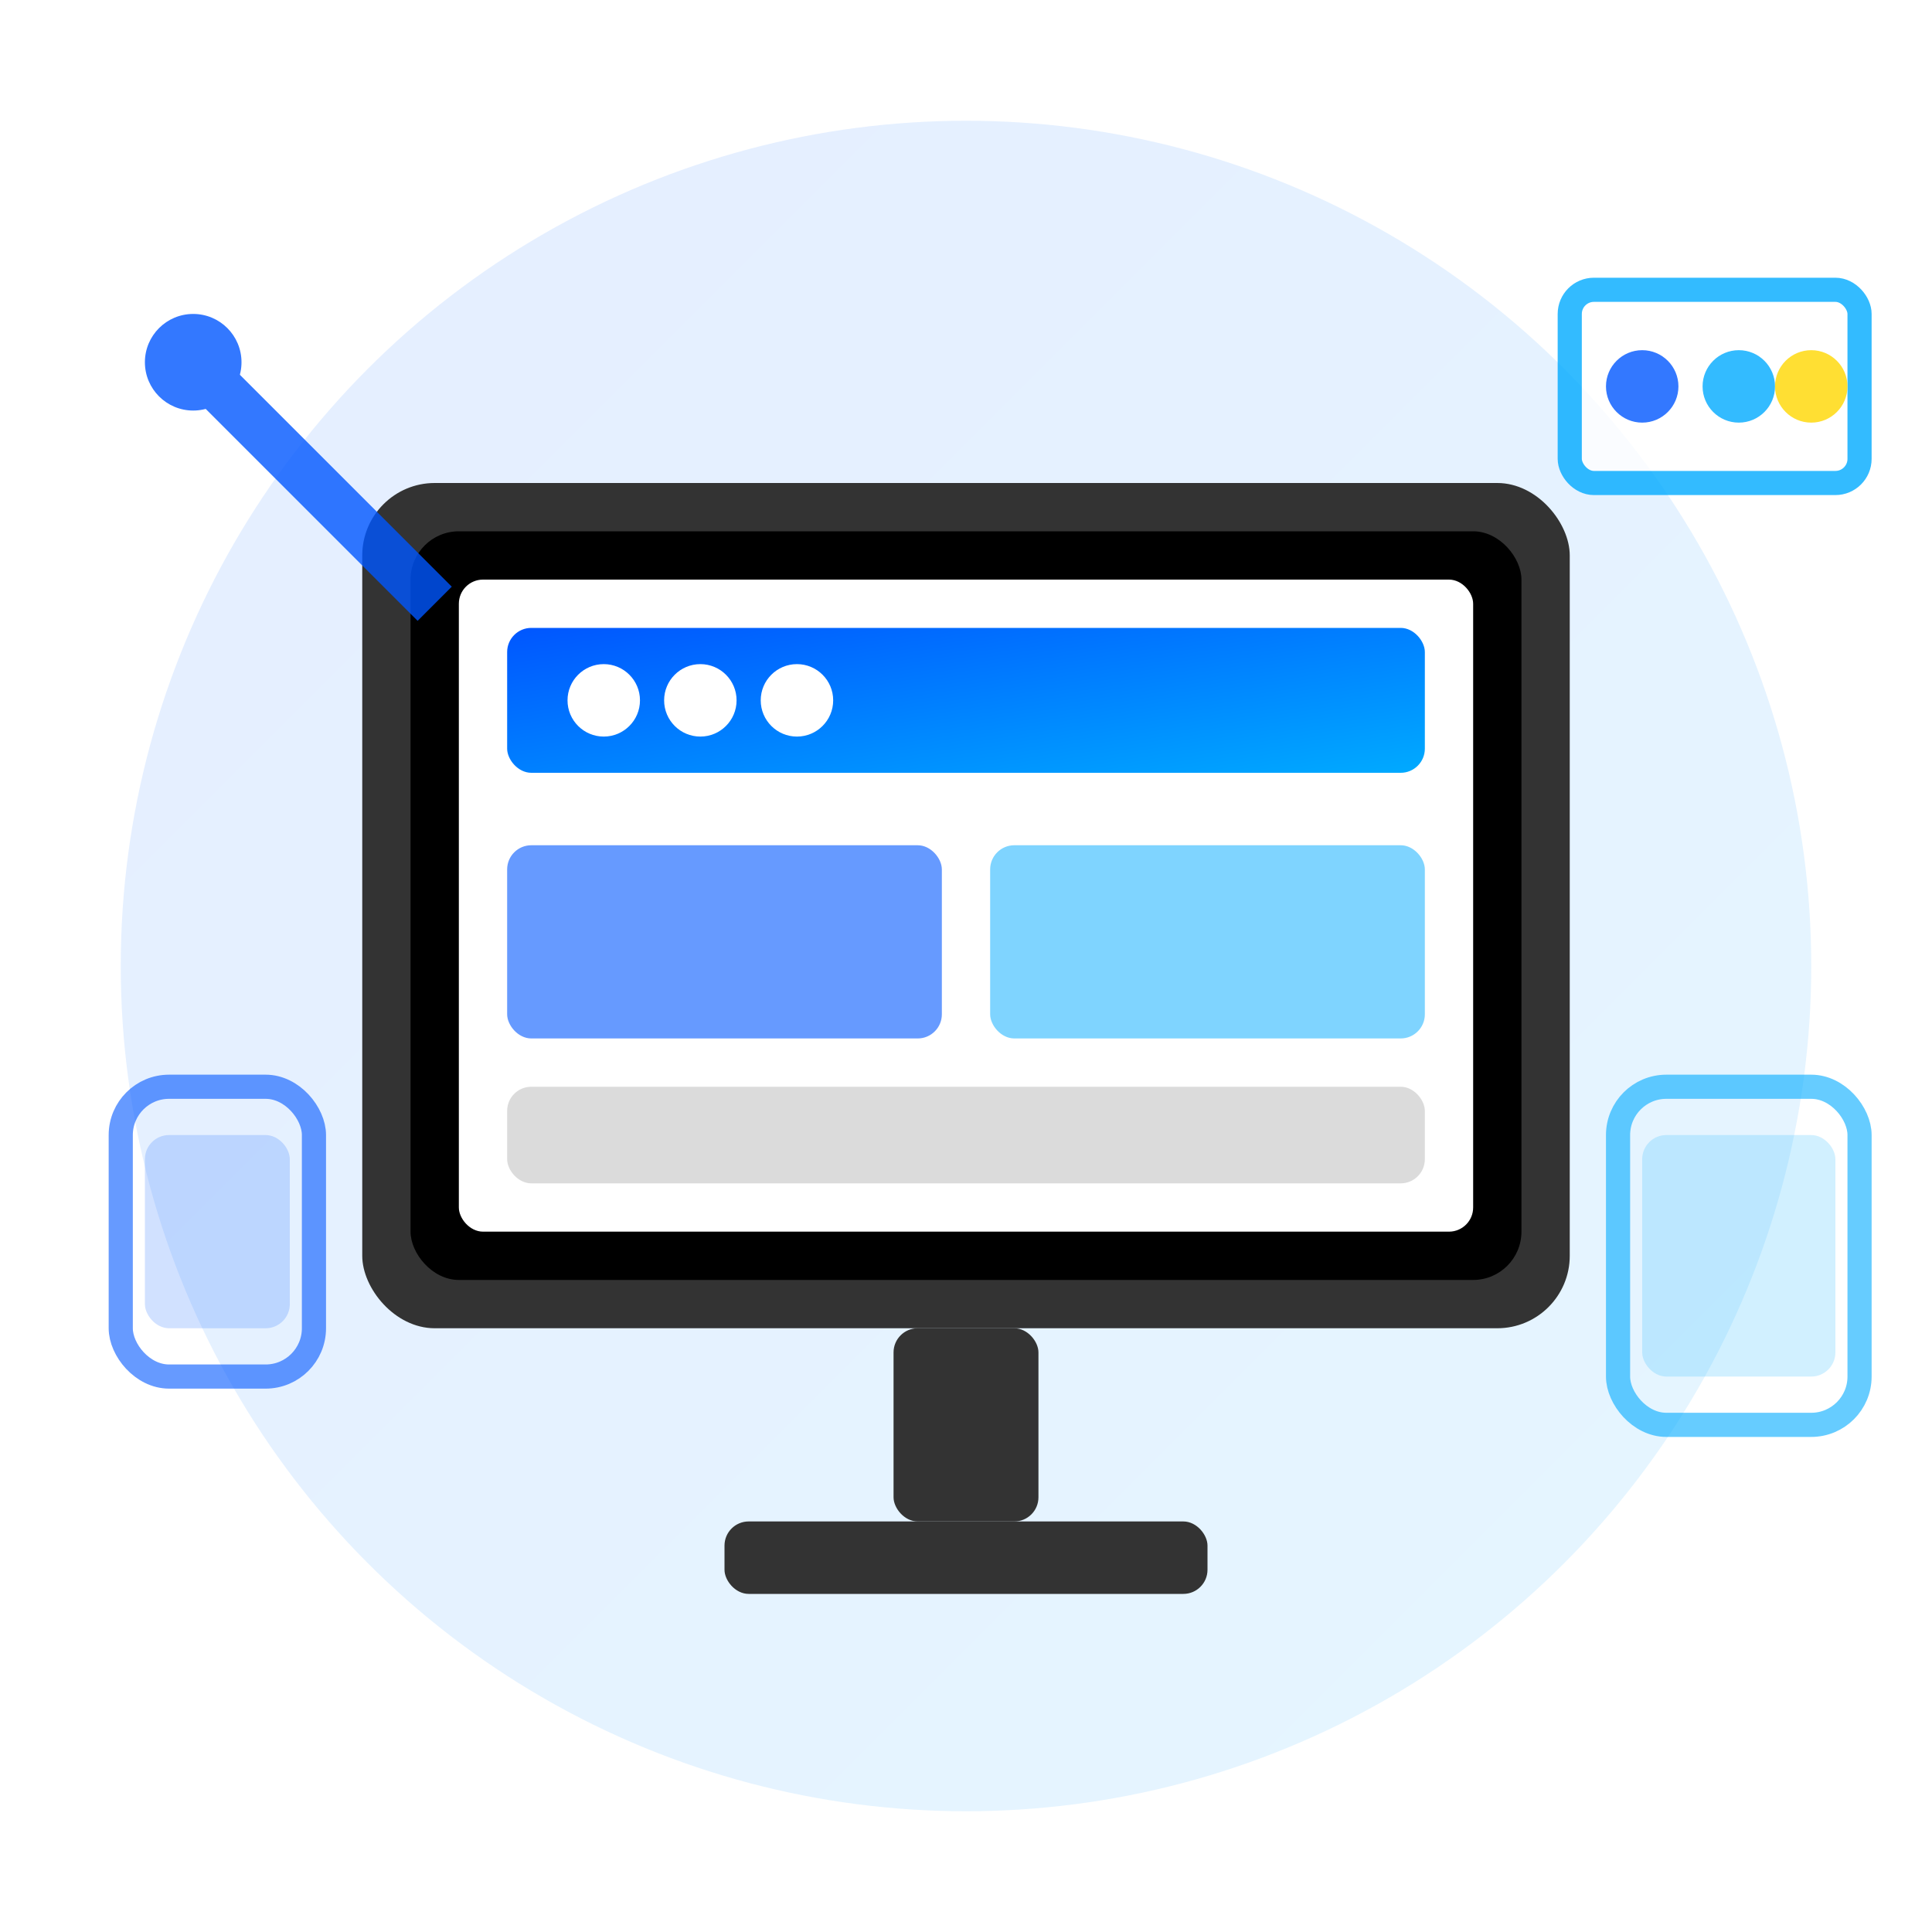 <svg width="80" height="80" viewBox="0 0 80 80" xmlns="http://www.w3.org/2000/svg">
  <defs>
    <linearGradient id="webDesignGradient" x1="0%" y1="0%" x2="100%" y2="100%">
      <stop offset="0%" style="stop-color:#0056FF;stop-opacity:1" />
      <stop offset="100%" style="stop-color:#00AAFF;stop-opacity:1" />
    </linearGradient>
    <filter id="webGlow">
      <feGaussianBlur stdDeviation="2" result="coloredBlur"/>
      <feMerge>
        <feMergeNode in="coloredBlur"/>
        <feMergeNode in="SourceGraphic"/>
      </feMerge>
    </filter>
  </defs>
  
  <!-- Background circle -->
  <circle cx="40" cy="40" r="35" fill="url(#webDesignGradient)" opacity="0.1"/>
  
  <!-- Monitor/Screen -->
  <rect x="15" y="20" width="50" height="35" fill="#333" rx="3" filter="url(#webGlow)"/>
  <rect x="17" y="22" width="46" height="31" fill="#000" rx="2"/>
  <rect x="19" y="24" width="42" height="27" fill="#fff" rx="1"/>
  
  <!-- Website mockup -->
  <rect x="21" y="26" width="38" height="6" fill="url(#webDesignGradient)" rx="1">
    <animate attributeName="opacity" values="0.7;1;0.7" dur="3s" repeatCount="indefinite"/>
  </rect>
  
  <!-- Navigation elements -->
  <circle cx="25" cy="29" r="1.5" fill="#fff"/>
  <circle cx="29" cy="29" r="1.5" fill="#fff"/>
  <circle cx="33" cy="29" r="1.5" fill="#fff"/>
  
  <!-- Content blocks -->
  <rect x="21" y="35" width="18" height="8" fill="#0056FF" opacity="0.6" rx="1">
    <animate attributeName="opacity" values="0.4;0.8;0.4" dur="2s" repeatCount="indefinite"/>
  </rect>
  <rect x="41" y="35" width="18" height="8" fill="#00AAFF" opacity="0.5" rx="1">
    <animate attributeName="opacity" values="0.3;0.7;0.3" dur="2s" begin="1s" repeatCount="indefinite"/>
  </rect>
  <rect x="21" y="45" width="38" height="4" fill="#ccc" opacity="0.7" rx="1"/>
  
  <!-- Monitor stand -->
  <rect x="37" y="55" width="6" height="8" fill="#333" rx="1"/>
  <rect x="30" y="63" width="20" height="3" fill="#333" rx="1"/>
  
  <!-- Design tools floating -->
  <g opacity="0.8">
    <!-- Pen tool -->
    <line x1="8" y1="15" x2="18" y2="25" stroke="#0056FF" stroke-width="2">
      <animateTransform attributeName="transform" type="rotate" values="0 13 20;360 13 20" dur="8s" repeatCount="indefinite"/>
    </line>
    <circle cx="8" cy="15" r="2" fill="#0056FF"/>
    
    <!-- Color palette -->
    <rect x="65" y="12" width="12" height="8" fill="#fff" stroke="#00AAFF" stroke-width="1" rx="1"/>
    <circle cx="68" cy="16" r="1.5" fill="#0056FF"/>
    <circle cx="72" cy="16" r="1.5" fill="#00AAFF"/>
    <circle cx="75" cy="16" r="1.5" fill="#FFD700"/>
  </g>
  
  <!-- Responsive indicators -->
  <g transform="translate(5, 45)" opacity="0.6">
    <!-- Mobile -->
    <rect x="0" y="0" width="8" height="12" fill="none" stroke="#0056FF" stroke-width="1" rx="2"/>
    <rect x="1" y="2" width="6" height="8" fill="#0056FF" opacity="0.3" rx="1">
      <animate attributeName="opacity" values="0.2;0.5;0.2" dur="4s" repeatCount="indefinite"/>
    </rect>
  </g>
  
  <g transform="translate(67, 45)" opacity="0.6">
    <!-- Tablet -->
    <rect x="0" y="0" width="10" height="14" fill="none" stroke="#00AAFF" stroke-width="1" rx="2"/>
    <rect x="1" y="2" width="8" height="10" fill="#00AAFF" opacity="0.3" rx="1">
      <animate attributeName="opacity" values="0.2;0.5;0.2" dur="4s" begin="2s" repeatCount="indefinite"/>
    </rect>
  </g>
</svg>